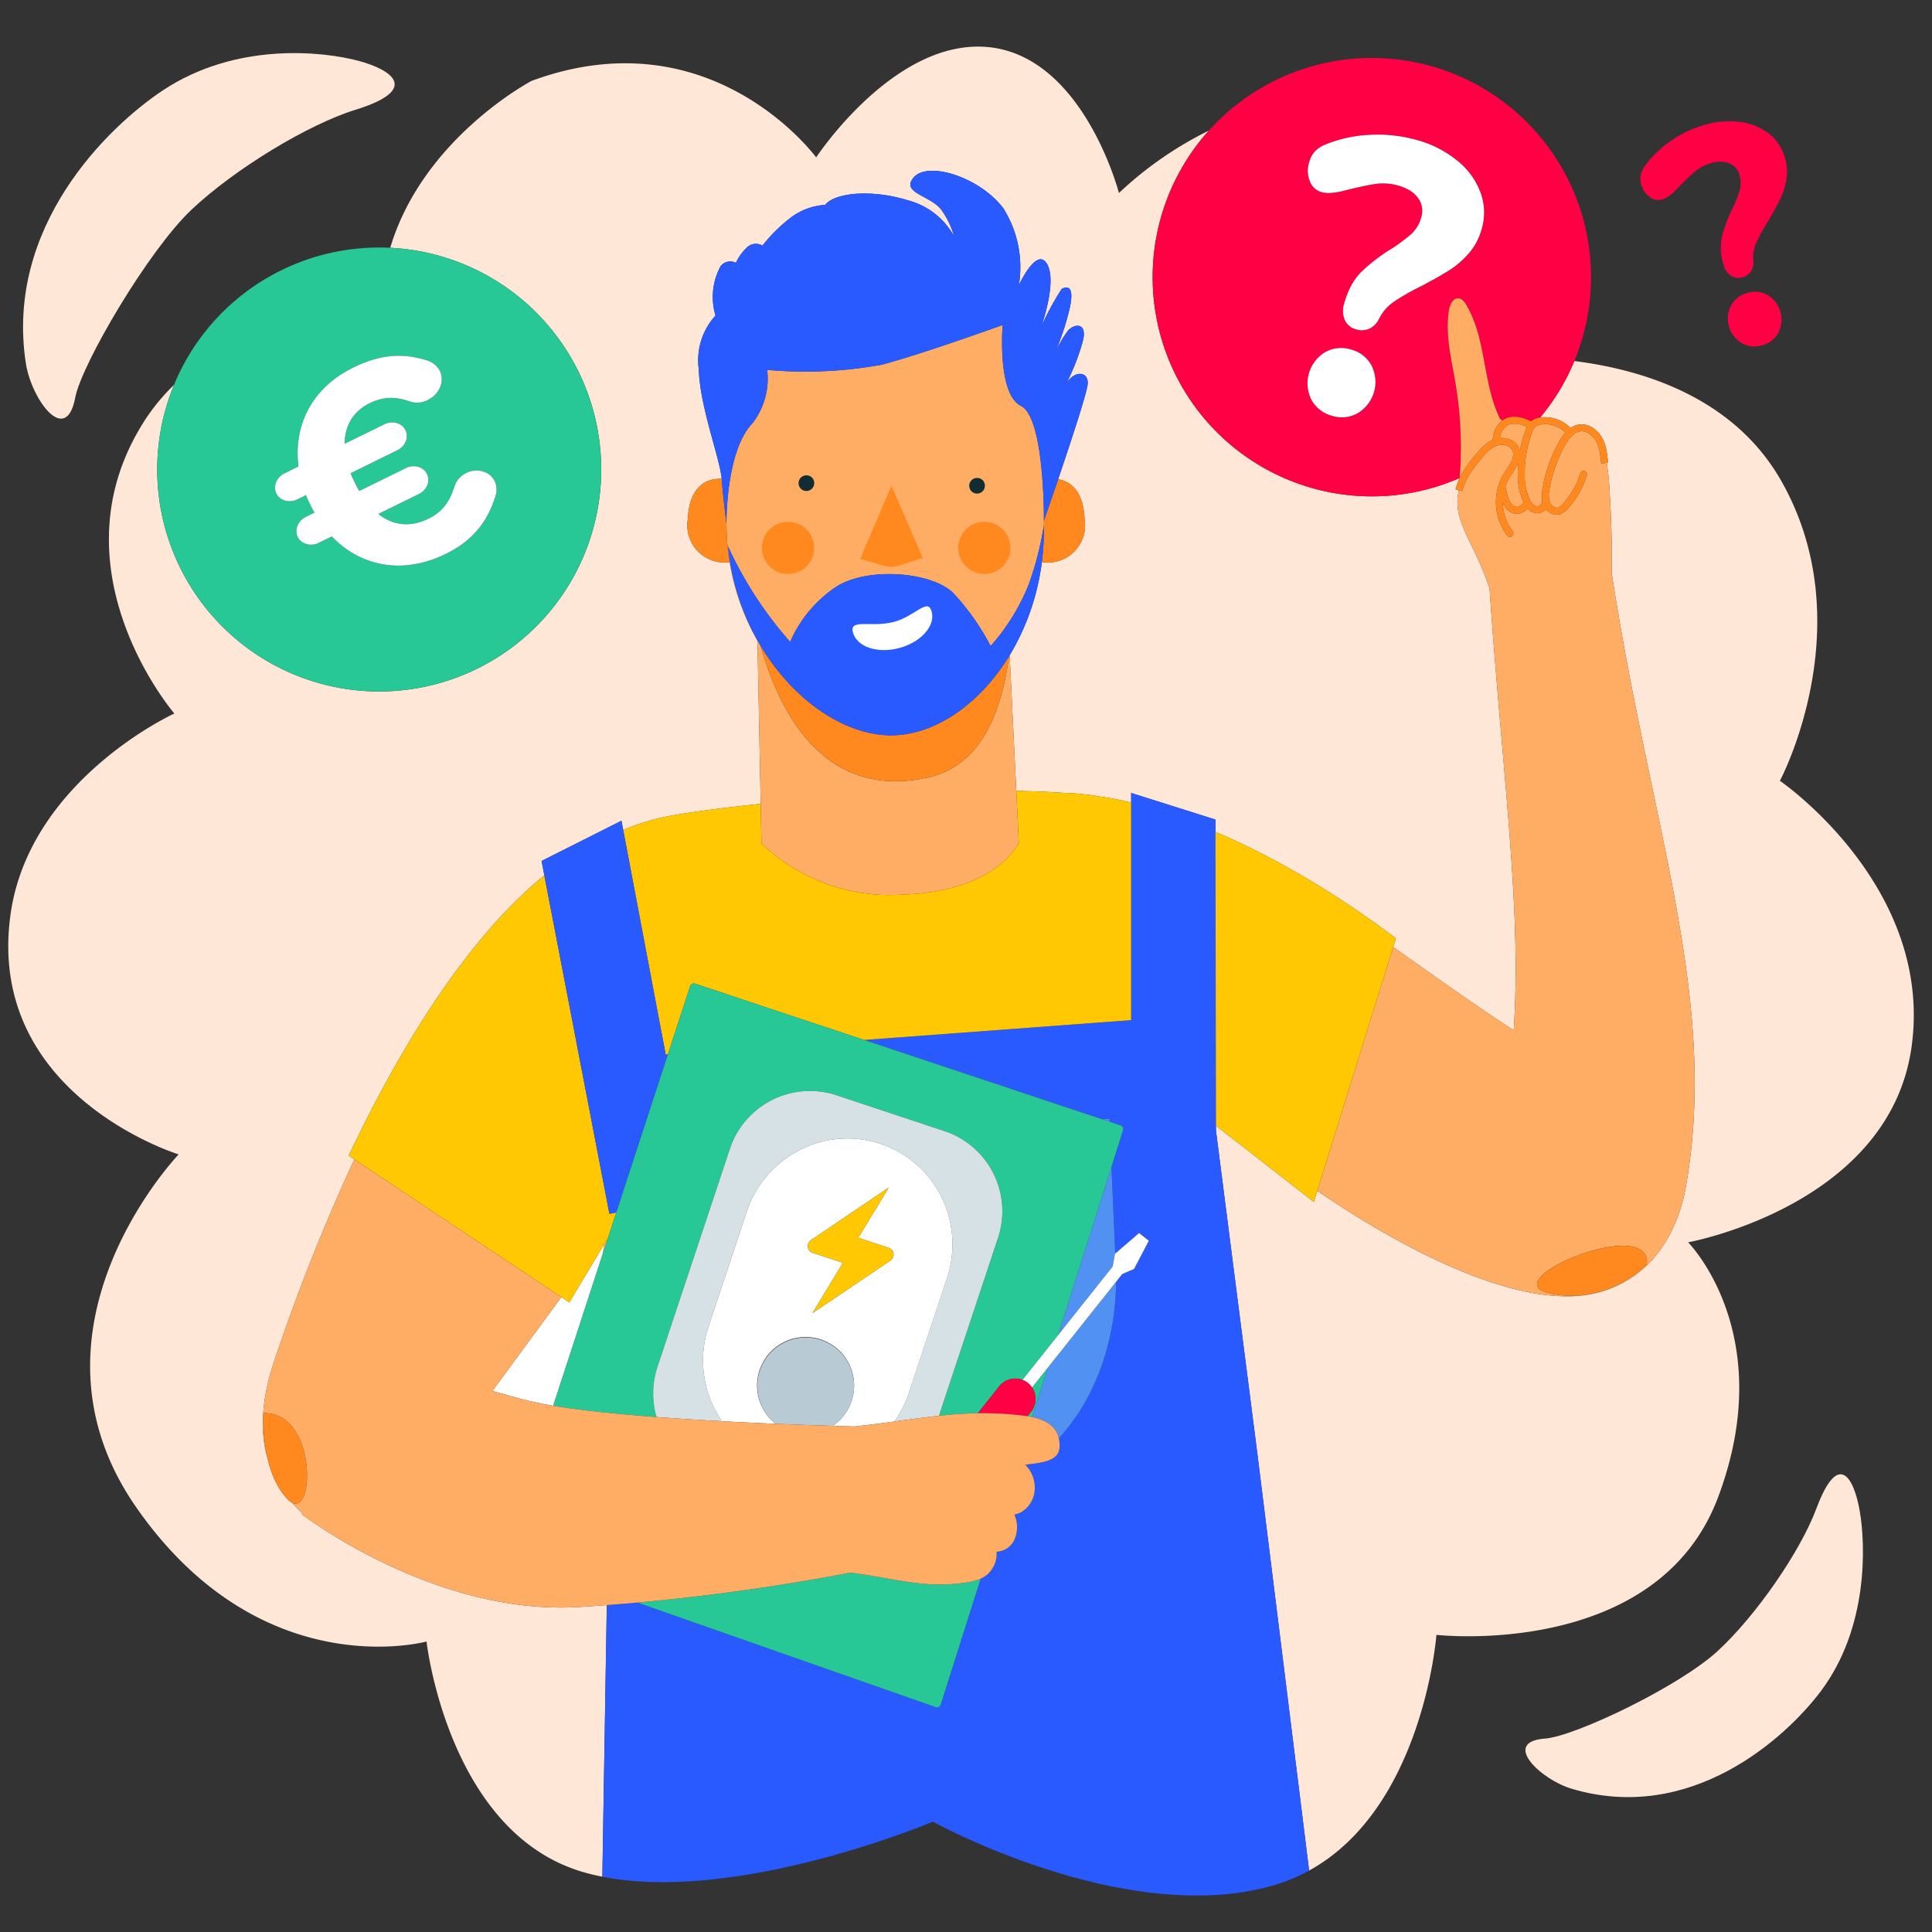 <?xml version="1.0" encoding="UTF-8"?>
<svg xmlns="http://www.w3.org/2000/svg" id="Calque_1" data-name="Calque 1" viewBox="0 0 800 800">
  <rect x="0" y="0" width="800" height="800" fill="#333333" stroke="none"/>
  <defs>
    <style>.cls-1{fill:#ffe7d7;}.cls-2{fill:#27c896;}.cls-3{fill:#fff;}.cls-4{fill:#f04;}.cls-5{fill:#285aff;}.cls-6{fill:#ffad64;}.cls-7{fill:#ff891f;}.cls-8{fill:#ffc802;}.cls-9{fill:#5091f2;}.cls-10{fill:#d6e1e6;}.cls-11{fill:#b8cad3;}.cls-12{fill:#122d32;}</style>
  </defs>
  <title>cout-installation-borne</title>
  <path class="cls-1" d="M239.8,665.416C179.495,669.073,125,627,125,627l.217-.459a55.092,55.092,0,0,1-4.3-4.336,7.469,7.469,0,0,1-1.968-1.568c-4.364-4.65-6.824-10.919-8.2-16.894-3.107-11.011-2.544-24.263,2.811-40.158a809.527,809.527,0,0,1,33.174-83.52l-2.327-1.549c32.4-68.374,62.185-100.887,81-116.011l-1.154-6,33.082-16.658.727,3.847a92.6,92.6,0,0,1,14.214-4.75c6.726-1.684,22.557-3.986,42.7-6.091l-1.327-67.52a98.3,98.3,0,0,1-11.511-32.545,15.414,15.414,0,0,1-17.318-17.811c.659-15.495,9.736-16.908,14.011-16.706-.729-8.566-9.05-29.856-9.474-45.333a27.417,27.417,0,0,1,6.919-22.268,26.732,26.732,0,0,1,2.162-20.538,5.036,5.036,0,0,1,6.267-1.3,20.584,20.584,0,0,1,4.97-6.7,5.322,5.322,0,0,1,6.054-.432,63.93,63.93,0,0,1,12.109-11.889,26.04,26.04,0,0,1,13.838-4.97c4.1-5.183,19.453-6.48,34.157-1.943a30.777,30.777,0,0,1,19.237,14.92,35.489,35.489,0,0,0-5.189-10.811c-4.324-6.054-17.291-7.132-11.456-13.619,5.835-6.7,27.018-.22,36.964,12.754a45.587,45.587,0,0,1,6.487,31.994s7.352-16.22,11.676-8.862-2.375,25.947-2.375,25.947a116.754,116.754,0,0,1,8.429-15.568c1.943-1.084,5.615-1.949,3.24,8.429a109.075,109.075,0,0,1-6.267,18.589,53.691,53.691,0,0,1,5.622-9.727c2.6-3.027,8.429-3.672,6.054,4.757a92.268,92.268,0,0,1-6.706,17.078c3.24-5.4,9.075-5.189,8.862,0-.119,3.336-7,24.183-12.252,39.673,4.531.765,10.421,4.157,10.948,16.525a15.431,15.431,0,0,1-17.7,17.759,98.662,98.662,0,0,1-13.322,38.582l2.736,56.17c7,.13,13.7.4,19.936.85a95.97,95.97,0,0,1,14.662,1.5,110.877,110.877,0,0,1,12.968,2.506v-4l34.9,11.021.008,5.094c20.885,8.891,46.182,22.676,74.714,44.06l-1.127,3.619c16.581,11.657,33.013,23.509,49.907,34.5,3.38-49.978-4.53-103.927-10.012-183.122a153.31,153.31,0,0,0-6.747-16.184c-3.515-7.217-7.714-14.915-6.244-22.822.061-.52.1-1.036.155-1.555l-1.207-.269a21.965,21.965,0,0,1,1.678-4.706v-.053A90.764,90.764,0,0,1,500.564,54.072,151.94,151.94,0,0,0,463.33,79.918s-14.5-56.033-53.554-60.354-71.818,45.617-71.818,45.617S294.689,5.986,220.106,33.5c0,0-44.948,23.591-58.52,69.094a91.924,91.924,0,1,1-89.553,56.8,83.8,83.8,0,0,0-14.619,18.822c-34.629,59.757,14.778,117.23,14.778,117.23S11.625,323.1,4.251,379.435c-9.721,74.182,69.73,98.578,69.73,98.578S4.757,550.182,56.554,624.358s120.068,55.35,120.068,55.35,8.854,79.809,65.567,95.685c2.357.66,4.772,1.22,7.227,1.7l1.843-112.461Q245.6,665.061,239.8,665.416Z"></path>
  <path class="cls-1" d="M737.02,323.311s34.511-64.7.451-124.369c-19.66-34.439-57.272-45.9-85.563-49.442a90.325,90.325,0,0,1-14.183,23.413,14.776,14.776,0,0,1,12.621,4.292,8.285,8.285,0,0,1,3.348-1.387c4.2-.7,7.96,2.322,9.683,5.427,1.713,3.088,2.14,6.527,2.488,10.379l-.538.048a109.893,109.893,0,0,1,1.152,11.26q1.1,17.351.941,34.752h.009c16.14,105.242,44.645,176.591,30.461,254.73-2.063,11.367-10.042,36.465-37.03,43-30.278,7.327-77.572-16.475-115.4-42.324l-1.434,4.605L503.5,466.12v1.986l17.185,134.067L542.079,774.55c47.366-26.018,52.71-97.588,52.71-97.588s91.452,10.385,116.691-57.127-12.472-105.42-12.472-105.42,83.735-15.146,92.6-81.417S737.02,323.311,737.02,323.311Z"></path>
  <path class="cls-1" d="M31.159,164.613c2.631-13.857,30.273-60.883,48.072-77.722s48.232-35.321,67.908-41.417c26.828-8.3,15.6-16.468,1.173-20.318s-50.387-7.94-80.861,12.258C44.887,52.364,1.932,93.7,10.715,150.487,13.008,165.341,27.287,184.987,31.159,164.613Z"></path>
  <path class="cls-1" d="M752.158,624.578c-6.635,17.783-24.886,44.3-40.878,59.053s-59.181,35.377-71.546,36.283c-18.175,1.32-1.832,16.947,11.083,20.779,49.328,14.667,88.519-20.939,103.153-40.414,19.771-26.323,18.533-60.592,16.118-74.537S761.227,600.337,752.158,624.578Z"></path>
  <path class="cls-2" d="M74.512,234.912a91.914,91.914,0,1,0-2.479-75.522A91.914,91.914,0,0,0,74.512,234.912ZM176.95,149.3a8.647,8.647,0,0,1,5.171,4.3c2.107,4.29-.147,9.654-4.949,12.014a9.516,9.516,0,0,1-7.482.634c-5.743-2.046-10.828-2.134-16.612.709-7.019,3.448-10.319,9.481-10.383,16.815l16.494-8.1c3.325-1.633,7.237-.514,8.682,2.428,1.5,3.063-.061,6.722-3.384,8.355l-19.327,9.5c.479,1.286,1.14,2.633,1.742,3.858a35.475,35.475,0,0,0,1.869,3.493l19.327-9.495c3.325-1.633,7.237-.514,8.682,2.427,1.5,3.063-.059,6.724-3.383,8.357l-16.741,8.225c6.023,4.8,13.187,5.689,20.819,1.939,5.908-2.9,8.642-6.984,10.72-13.329a9.365,9.365,0,0,1,4.891-5.6c4.43-2.177,9.749-.683,11.736,3.359a8.455,8.455,0,0,1,.564,5.5c-3.032,10.313-8.8,18.778-20.747,24.646-18.1,8.891-35.4,5.072-47.249-7.211l-5.416,2.662c-3.323,1.633-7.234.515-8.679-2.427s.059-6.722,3.382-8.355l3.57-1.753A33.448,33.448,0,0,1,128.5,209c-.6-1.227-1.324-2.7-1.8-3.983l-3.57,1.754c-3.323,1.633-7.235.513-8.681-2.429s.059-6.722,3.382-8.355l5.786-2.843c-2.122-16.451,5.064-32.3,22.669-40.953C158.591,146.148,167.9,146.442,176.95,149.3Z"></path>
  <path class="cls-3" d="M123.613,193.149l-5.786,2.843c-3.323,1.633-4.827,5.415-3.382,8.355s5.358,4.062,8.681,2.429l3.57-1.754c.479,1.286,1.2,2.756,1.8,3.983a33.448,33.448,0,0,0,1.749,3.247l-3.57,1.753c-3.323,1.633-4.827,5.415-3.382,8.355s5.356,4.06,8.679,2.427l5.416-2.662c11.844,12.283,29.153,16.1,47.249,7.211,11.941-5.867,17.715-14.333,20.747-24.646a8.455,8.455,0,0,0-.564-5.5c-1.987-4.043-7.306-5.536-11.736-3.359a9.365,9.365,0,0,0-4.891,5.6c-2.078,6.345-4.812,10.425-10.72,13.329-7.632,3.75-14.8,2.858-20.819-1.939L173.4,204.59c3.325-1.633,4.888-5.294,3.383-8.357-1.446-2.94-5.357-4.06-8.682-2.427L148.773,203.3a35.475,35.475,0,0,1-1.869-3.493c-.6-1.225-1.263-2.573-1.742-3.858l19.327-9.5c3.323-1.633,4.888-5.292,3.384-8.355-1.446-2.942-5.358-4.062-8.682-2.428l-16.494,8.1c.064-7.334,3.364-13.367,10.383-16.815,5.784-2.843,10.869-2.755,16.612-.709a9.516,9.516,0,0,0,7.482-.634c4.8-2.36,7.056-7.724,4.949-12.014a8.647,8.647,0,0,0-5.171-4.3c-9.045-2.857-18.358-3.151-30.667,2.9C128.677,160.846,121.491,176.7,123.613,193.149Z"></path>
  <path class="cls-4" d="M557.97,204.956a90.33,90.33,0,0,0,46.445-7.031,159.836,159.836,0,0,0-1.671-38.937c-1.7-10.119-4.375-20.369-2.762-30.5.372-2.336,1.7-5.2,4.025-4.948,1.417.151,2.406,1.459,3.142,2.694,8.468,14.22,6.68,32.671,14.13,47.463.337-.06.542.181.7.531a7.787,7.787,0,0,1,1.128-.739c3.635-1.9,7.8-.511,10.879.934a7.209,7.209,0,0,1,3.569-1.486c.058-.01.116-.014.174-.023a90.757,90.757,0,1,0-79.756,32.042Zm10.972-42.612a13.987,13.987,0,0,1-6.663,8.691,13.356,13.356,0,0,1-10.691,1.134A13.554,13.554,0,0,1,543,165.45a15.062,15.062,0,0,1,5.677-19.6,13.564,13.564,0,0,1,10.85-1.088,13.365,13.365,0,0,1,8.43,6.673,14,14,0,0,1,.985,10.909Zm34.7-95.643a30.479,30.479,0,0,1,9.476,13.194,24.1,24.1,0,0,1,.389,15.052,25.764,25.764,0,0,1-5.426,10.086,37.129,37.129,0,0,1-7.943,6.852q-4.228,2.661-11.166,6.35a97.5,97.5,0,0,0-11.783,6.69,18.7,18.7,0,0,0-6.247,7.257,8.421,8.421,0,0,1-3.991,3.939,7.606,7.606,0,0,1-5.344.265,7.044,7.044,0,0,1-4.8-3.983,10.021,10.021,0,0,1-.145-6.95q2.354-8.126,6.871-12.69a70.787,70.787,0,0,1,12.146-9.434,67.249,67.249,0,0,0,8.671-6.383,14.518,14.518,0,0,0,4.138-6.832,8.987,8.987,0,0,0-1.212-8.036q-2.507-3.576-8.082-5.191a22.818,22.818,0,0,0-10.081-.675q-4.984.8-13.557,2.981-5.362,1.211-8.387.334a7.236,7.236,0,0,1-4.8-4.586,11.593,11.593,0,0,1-.256-7.76,10.844,10.844,0,0,1,2.443-4.56,12.243,12.243,0,0,1,4.351-2.8,55.311,55.311,0,0,1,18.688-4,59.313,59.313,0,0,1,19.3,2.224A45.1,45.1,0,0,1,603.643,66.7Z"></path>
  <path class="cls-3" d="M567.589,55.824a55.311,55.311,0,0,0-18.688,4,12.243,12.243,0,0,0-4.351,2.8,10.844,10.844,0,0,0-2.443,4.56,11.593,11.593,0,0,0,.256,7.76,7.236,7.236,0,0,0,4.8,4.586q3.025.876,8.387-.334,8.574-2.18,13.557-2.981a22.818,22.818,0,0,1,10.081.675q5.576,1.615,8.082,5.191a8.987,8.987,0,0,1,1.212,8.036,14.518,14.518,0,0,1-4.138,6.832,67.249,67.249,0,0,1-8.671,6.383,70.787,70.787,0,0,0-12.146,9.434q-4.52,4.564-6.871,12.69a10.021,10.021,0,0,0,.145,6.95,7.044,7.044,0,0,0,4.8,3.983,7.606,7.606,0,0,0,5.344-.265,8.421,8.421,0,0,0,3.991-3.939,18.7,18.7,0,0,1,6.247-7.257,97.5,97.5,0,0,1,11.783-6.69q6.938-3.689,11.166-6.35a37.129,37.129,0,0,0,7.943-6.852A25.764,25.764,0,0,0,613.5,94.95a24.1,24.1,0,0,0-.389-15.052,30.479,30.479,0,0,0-9.469-13.2,45.1,45.1,0,0,0-16.75-8.652A59.313,59.313,0,0,0,567.589,55.824Z"></path>
  <path class="cls-3" d="M559.527,144.764a13.564,13.564,0,0,0-10.85,1.088A15.062,15.062,0,0,0,543,165.45a13.554,13.554,0,0,0,8.589,6.719,13.356,13.356,0,0,0,10.691-1.134,15.062,15.062,0,0,0,5.677-19.6A13.365,13.365,0,0,0,559.527,144.764Z"></path>
  <path class="cls-5" d="M503.5,468.106V466.12l-.2-121.664-.008-5.094-34.9-11.021v94.072L357.8,430.624l98.674,32.857,2.886-.21.052,1.188,4.6,1.532A1.6,1.6,0,0,1,465.036,468l-4.806,15.14,1.573,35.932,9.887-8.492,2.008,1.6,2.008,1.6L469.6,525.443l-4.9,2.113-2.552,3.21c-.214,25.859-9.3,49.245-23.711,64.8a13.261,13.261,0,0,1,.309,3.622c-.247,5.584-6.57,6.373-12.686,7.136l-.441.056c-.259.166-.525.318-.786.48a10.738,10.738,0,0,1,.876.976,13.351,13.351,0,0,1,2.673,9.841,11.491,11.491,0,0,1-5.119,8.229,8.312,8.312,0,0,1-3.237,1.206,12.917,12.917,0,0,1,.229,9.934,8.482,8.482,0,0,1-7.53,5.483h-.049A11.585,11.585,0,0,1,409,651.818a11.813,11.813,0,0,1-2.9,1.841l-16.575,52.212A1.606,1.606,0,0,1,388,706.989a1.635,1.635,0,0,1-.531-.09l-123.551-43.31q-6.217.562-12.655,1.047L249.415,777.1c56.6,11.154,136.862-22.791,136.862-22.791s79.864,44.133,140.984,26.382a72.919,72.919,0,0,0,14.818-6.137L520.685,602.173Z"></path>
  <path class="cls-6" d="M249.635,519.083l2.139-6.555-1.683,2.811C249.972,516.348,249.82,517.6,249.635,519.083Z"></path>
  <path class="cls-6" d="M660.882,182.631c-1.251-2.256-3.875-4.47-6.717-4-2.191.366-4.144,2.2-6.147,5.784a56.752,56.752,0,0,0-6.373,17.922,10.659,10.659,0,0,0,.109,5.667c.537,1.338,2.05,2.565,3.366,2.192a5.071,5.071,0,0,0,2.052-1.575,33.174,33.174,0,0,0,7.159-12.592,1.427,1.427,0,1,1,2.73.833,36.033,36.033,0,0,1-7.78,13.683,7.468,7.468,0,0,1-3.379,2.4,5.54,5.54,0,0,1-5.776-2.147,5.19,5.19,0,0,1-.937.832,4.667,4.667,0,0,1-4.43.514,6.044,6.044,0,0,1-2.222-1.575,6.643,6.643,0,0,1-3.7,2.152,4.8,4.8,0,0,1-.663.047,6.128,6.128,0,0,1-4.821-2.668,9.562,9.562,0,0,1-1.065-1.942,19.455,19.455,0,0,0,4.053,11.8,1.427,1.427,0,0,1-2.234,1.777,22.813,22.813,0,0,1-1.571-25.306c.36-.591.753-1.19,1.152-1.8,1.874-2.862,3.645-5.564,2.607-8.014-.967-2.286-4.245-2.909-6.577-2.038-2.65.989-4.711,3.331-6.763,5.849-3.309,4.059-6.367,8.1-7.433,12.878l-1.579-.352c-.056.519-.094,1.035-.155,1.555-1.47,7.907,2.729,15.6,6.244,22.822a153.31,153.31,0,0,1,6.747,16.184c5.482,79.2,13.392,133.144,10.012,183.122-16.894-10.991-33.326-22.842-49.907-34.5L545.46,493.085c37.831,25.849,85.126,49.651,115.4,42.324,26.988-6.531,34.967-31.628,37.03-43,14.184-78.139-14.321-149.488-30.461-254.73h-.009q.146-17.386-.941-34.752a109.893,109.893,0,0,0-1.152-11.26l-2.306.208C662.7,188.359,662.323,185.231,660.882,182.631Zm21.063,340.828S665.569,540.8,641.68,535.546,683.777,502.8,681.945,523.459Z"></path>
  <path class="cls-6" d="M628.489,195.912c0-1.433.07-2.86.191-4.279a29.186,29.186,0,0,1-2.607,4.56c-.38.581-.756,1.155-1.1,1.719a17.939,17.939,0,0,0-1.619,3.485c.228,1,.454,2.01.709,3.006a11.642,11.642,0,0,0,1.589,4.007,3.285,3.285,0,0,0,2.787,1.483c1.008-.141,2.39-1.441,2.389-1.93A26.935,26.935,0,0,1,628.489,195.912Z"></path>
  <path class="cls-6" d="M638.022,175.752a4.438,4.438,0,0,0-2.2.852,6.006,6.006,0,0,0-1.43,2.5,48.272,48.272,0,0,0-3.05,16.818,24.014,24.014,0,0,0,2.123,10.957,5.013,5.013,0,0,0,2.343,2.614,1.851,1.851,0,0,0,1.76-.212,2.486,2.486,0,0,0,1.034-2.012,16.123,16.123,0,0,1,.229-5.419,59.594,59.594,0,0,1,6.694-18.823,22.155,22.155,0,0,1,2.679-3.9A11.851,11.851,0,0,0,638.022,175.752Z"></path>
  <path class="cls-6" d="M610.74,188.624c2.155-2.645,4.353-5.109,7.332-6.436a15.115,15.115,0,0,1,.32-2.073,10.249,10.249,0,0,1,3.585-5.888c-.155-.351-.359-.591-.7-.531-7.45-14.792-5.662-33.243-14.13-47.463-.736-1.235-1.724-2.543-3.142-2.694-2.325-.249-3.654,2.612-4.025,4.948-1.613,10.133,1.066,20.383,2.762,30.5a159.836,159.836,0,0,1,1.671,38.937v.053A48.017,48.017,0,0,1,610.74,188.624Z"></path>
  <path class="cls-6" d="M628.922,185.5a6.817,6.817,0,0,1,.4,1.3,51.191,51.191,0,0,1,2.4-8.7c.16-.429.349-.877.559-1.323-2.432-1.088-5.475-2.005-7.852-.762a7.044,7.044,0,0,0-3.253,4.739c-.049.211-.086.423-.122.636C624.218,181.125,627.631,182.454,628.922,185.5Z"></path>
  <path class="cls-7" d="M633.984,174.422c-3.074-1.445-7.244-2.829-10.879-.934a7.787,7.787,0,0,0-1.128.739,10.249,10.249,0,0,0-3.585,5.888,15.115,15.115,0,0,0-.32,2.073c-2.979,1.327-5.177,3.792-7.332,6.436a48.014,48.014,0,0,0-6.328,9.354,21.965,21.965,0,0,0-1.678,4.706l1.207.269,1.579.352c1.067-4.78,4.124-8.819,7.433-12.878,2.052-2.518,4.113-4.86,6.763-5.849,2.331-.871,5.609-.248,6.577,2.038,1.037,2.45-.733,5.152-2.607,8.014-.4.608-.792,1.207-1.152,1.8a22.813,22.813,0,0,0,1.571,25.306,1.427,1.427,0,0,0,2.234-1.777h0a19.455,19.455,0,0,1-4.053-11.8,9.562,9.562,0,0,0,1.065,1.942,6.128,6.128,0,0,0,4.821,2.668,4.8,4.8,0,0,0,.663-.047,6.643,6.643,0,0,0,3.7-2.152,6.044,6.044,0,0,0,2.222,1.575,4.667,4.667,0,0,0,4.43-.514,5.19,5.19,0,0,0,.937-.832,5.54,5.54,0,0,0,5.776,2.147,7.468,7.468,0,0,0,3.379-2.4,36.033,36.033,0,0,0,7.78-13.683,1.427,1.427,0,1,0-2.73-.833,33.174,33.174,0,0,1-7.159,12.592,5.071,5.071,0,0,1-2.052,1.575c-1.316.373-2.829-.854-3.366-2.192a10.659,10.659,0,0,1-.109-5.667,56.752,56.752,0,0,1,6.373-17.922c2-3.58,3.956-5.418,6.147-5.784,2.842-.474,5.466,1.74,6.717,4,1.441,2.6,1.823,5.728,2.14,9.251l2.306-.208.538-.048c-.347-3.852-.775-7.291-2.488-10.379s-5.482-6.129-9.683-5.427a8.285,8.285,0,0,0-3.348,1.387,14.776,14.776,0,0,0-12.621-4.292c-.058.009-.116.013-.174.023A7.209,7.209,0,0,0,633.984,174.422Zm-9.557,1.6c2.377-1.244,5.42-.326,7.852.762-.21.446-.4.894-.559,1.323a51.191,51.191,0,0,0-2.4,8.7,6.817,6.817,0,0,0-.4-1.3c-1.291-3.049-4.7-4.377-7.871-4.108.037-.213.074-.426.122-.636a7.044,7.044,0,0,1,3.255-4.744ZM628.44,209.9a3.285,3.285,0,0,1-2.787-1.483,11.642,11.642,0,0,1-1.589-4.007c-.255-1-.481-2-.709-3.006a17.939,17.939,0,0,1,1.619-3.485c.344-.564.72-1.138,1.1-1.719a29.186,29.186,0,0,0,2.607-4.56c-.121,1.419-.188,2.845-.191,4.279a26.935,26.935,0,0,0,2.339,12.052c0,.485-1.381,1.785-2.39,1.926Zm17.088-26.87a59.594,59.594,0,0,0-6.694,18.823,16.123,16.123,0,0,0-.229,5.419,2.486,2.486,0,0,1-1.034,2.012,1.851,1.851,0,0,1-1.76.212,5.013,5.013,0,0,1-2.343-2.614c-1.439-2.854-2.134-6.438-2.123-10.957A48.272,48.272,0,0,1,634.4,179.1a6.006,6.006,0,0,1,1.43-2.5,4.438,4.438,0,0,1,2.2-.852,11.851,11.851,0,0,1,10.184,3.377,22.158,22.158,0,0,0-2.682,3.9Z"></path>
  <path class="cls-6" d="M374.093,370.412c38.694-1.3,47.775-21.4,47.775-21.4l-1.048-21.52-2.736-56.17c-.088.146-.182.285-.271.43-2.974,22.27-11.143,45.128-33.309,50.136-30.389,6.87-56.144-7.832-69.607-54.565a98.258,98.258,0,0,1-13.442-41.092,160.185,160.185,0,0,0,25.727,39.559,52.559,52.559,0,0,1,19.886-23.345c13.632-7.784,38.914-5.4,47.562,3.027a98.763,98.763,0,0,1,15.57,22.044,87.819,87.819,0,0,0,15.781-25.508,135.668,135.668,0,0,0,6.267-24.43v1.943q0-1.939.008-3.89h0s.426-42.593-9.514-47.562-7.564-33.5-7.564-33.5S382.961,146.238,365.238,151a177.067,177.067,0,0,1-47.562,2.162,30.258,30.258,0,0,1-6.054,22.048c-9.832,10.2-10.736,34.462-10.808,40.394v1.327a97.213,97.213,0,0,0,1.324,15.861,98.3,98.3,0,0,0,11.511,32.545l1.327,67.52.322,16.375A76.856,76.856,0,0,0,374.093,370.412Z"></path>
  <path class="cls-7" d="M432.247,219.521a104.028,104.028,0,0,1-.84,13.215,15.431,15.431,0,0,0,17.7-17.759c-.526-12.368-6.417-15.76-10.948-16.525-3.248,9.575-5.875,17.1-5.9,17.179Q432.248,217.582,432.247,219.521Z"></path>
  <path class="cls-7" d="M300.81,216.927V215.6C300.8,216.452,300.81,216.927,300.81,216.927Z"></path>
  <path class="cls-7" d="M298.867,198.771c-.008-.158-.025-.331-.04-.5-4.275-.2-13.352,1.212-14.011,16.706a15.414,15.414,0,0,0,17.318,17.811,97.217,97.217,0,0,1-1.324-15.861S299.513,206.768,298.867,198.771Z"></path>
  <path class="cls-7" d="M368.039,304.487c-19.287-.563-39.94-15.066-53.141-37.168,13.463,46.733,39.218,61.435,69.607,54.565,22.165-5.008,30.334-27.866,33.309-50.136C405.322,292.067,386.425,304.862,368.039,304.487Z"></path>
  <path class="cls-5" d="M432.247,217.579a135.668,135.668,0,0,1-6.267,24.43,87.819,87.819,0,0,1-15.78,25.507,98.763,98.763,0,0,0-15.568-22.048c-8.649-8.429-33.93-10.811-47.562-3.027a52.559,52.559,0,0,0-19.886,23.345,160.185,160.185,0,0,1-25.727-39.559A98.258,98.258,0,0,0,314.9,267.319c13.2,22.1,33.854,36.6,53.141,37.168,18.387.375,37.284-12.42,49.775-32.739.089-.145.183-.284.271-.43a98.662,98.662,0,0,0,13.322-38.582,104.028,104.028,0,0,0,.84-13.215Z"></path>
  <path class="cls-5" d="M300.81,216.927s-.007-.475,0-1.327c.072-5.932.976-30.19,10.808-40.394a30.258,30.258,0,0,0,6.054-22.048A177.067,177.067,0,0,0,365.238,151c17.724-4.757,49.938-16.426,49.938-16.426s-2.375,28.535,7.564,33.5,9.514,47.562,9.514,47.562h0c.027-.078,2.654-7.6,5.9-17.179,5.255-15.49,12.133-36.337,12.252-39.673.213-5.189-5.622-5.4-8.862,0a92.268,92.268,0,0,0,6.706-17.078c2.375-8.429-3.46-7.784-6.054-4.757a53.691,53.691,0,0,0-5.622,9.727,109.075,109.075,0,0,0,6.267-18.589c2.375-10.379-1.3-9.514-3.24-8.429a116.754,116.754,0,0,0-8.429,15.568s6.7-18.589,2.375-25.947-11.676,8.862-11.676,8.862a45.587,45.587,0,0,0-6.487-31.994c-9.946-12.973-31.129-19.453-36.964-12.754-5.835,6.487,7.132,7.564,11.456,13.619a35.489,35.489,0,0,1,5.189,10.811A30.777,30.777,0,0,0,375.829,82.9c-14.7-4.537-30.052-3.24-34.157,1.943a26.04,26.04,0,0,0-13.838,4.97A63.931,63.931,0,0,0,315.726,101.7a5.322,5.322,0,0,0-6.054.432,20.584,20.584,0,0,0-4.97,6.7,5.036,5.036,0,0,0-6.267,1.3,26.732,26.732,0,0,0-2.162,20.538,27.417,27.417,0,0,0-6.919,22.268c.424,15.477,8.745,36.767,9.474,45.333.014.168.031.341.04.5C299.513,206.768,300.81,216.927,300.81,216.927Z"></path>
  <path class="cls-3" d="M235.741,539.307l-3.3-2.2-28.559,38.879c5.149,1.5,10.509,2.955,15.976,4.286,2.668.649,5.769,1.261,9.21,1.838l20.571-63.027c.184-1.477.336-2.735.456-3.743Z"></path>
  <path class="cls-8" d="M235.741,539.307l14.351-23.967,1.683-2.811,3.415-10.462-2.841.555L225.406,362.505c-18.817,15.124-48.6,47.637-81,116.011l2.327,1.549,85.707,57.043Z"></path>
  <path class="cls-8" d="M440.756,328.339c-6.241-.445-12.937-.72-19.936-.85l1.048,21.52s-9.081,20.105-47.775,21.4a76.856,76.856,0,0,1-58.8-21.183l-.322-16.375c-20.139,2.105-35.971,4.407-42.7,6.091a92.6,92.6,0,0,0-14.214,4.75l17.587,93.029.889-.066,9.241-28.314a1.608,1.608,0,0,1,.8-.935,1.589,1.589,0,0,1,1.228-.089l69.989,23.3,110.587-8.21V332.345a110.877,110.877,0,0,0-12.968-2.506A95.971,95.971,0,0,0,440.756,328.339Z"></path>
  <path class="cls-8" d="M578.009,388.516c-28.532-21.384-53.829-35.169-74.714-44.06l.2,121.664,40.529,31.57,1.434-4.605,31.424-100.95Z"></path>
  <polygon class="cls-5" points="252.348 502.621 255.19 502.066 276.538 436.657 275.649 436.723 258.061 343.694 257.334 339.848 224.252 356.506 225.406 362.505 252.348 502.621"></polygon>
  <polygon class="cls-9" points="438.07 552.941 460.744 524.414 461.697 519.161 461.802 519.071 460.229 483.138 438.07 552.941"></polygon>
  <path class="cls-9" d="M427.331,586.771c4.842,1.042,9.815,3.281,11.1,8.793,14.416-15.553,23.5-38.939,23.711-64.8L433.78,566.446Z"></path>
  <path class="cls-9" d="M424.829,606.858c.261-.162.527-.314.786-.48l-1.126.143C424.605,606.627,424.716,606.745,424.829,606.858Z"></path>
  <polygon class="cls-9" points="459.36 463.27 456.474 463.481 459.412 464.459 459.36 463.27"></polygon>
  <path class="cls-2" d="M286.583,407.408a1.608,1.608,0,0,0-.8.935l-9.241,28.314L255.19,502.066l-3.415,10.462-2.139,6.555L229.064,582.11c11.492,1.925,26.815,3.454,42.781,4.655a35.219,35.219,0,0,1,.443-20.894l29.9-90.007a34.941,34.941,0,0,1,44.051-22.383l45.071,14.97a34.94,34.94,0,0,1,21.9,44.291L388.8,586.254c5.334-.576,10.624-.981,16.108-1.071l8.879-11.171a8.461,8.461,0,0,1,9.625-2.62l14.665-18.451,22.159-69.8,4.8-15.141a1.6,1.6,0,0,0-1.022-2.007l-4.6-1.532-2.938-.978L357.8,430.624l-69.989-23.3A1.589,1.589,0,0,0,286.583,407.408Z"></path>
  <path class="cls-2" d="M399.658,655.323a68.773,68.773,0,0,1-10.412.789c-7.684,0-14.766-1.247-22.6-2.624-4.506-.793-9.312-1.638-14.617-2.288-14.741,2.871-47.773,8.742-88.121,12.389L387.464,706.9a1.635,1.635,0,0,0,.531.09,1.606,1.606,0,0,0,1.529-1.118L406.1,653.659A23.717,23.717,0,0,1,399.658,655.323Z"></path>
  <path class="cls-2" d="M426.978,584.5l-1.526,1.919c.619.1,1.247.215,1.879.351l6.452-20.323-6.426,8.085A8.462,8.462,0,0,1,426.978,584.5Z"></path>
  <path class="cls-10" d="M293.4,549.3l15.787-47.531c7.687-23.142,32.477-35.738,55.371-28.134s35.221,32.529,27.534,55.671L376.3,576.837a44.582,44.582,0,0,1-5.965,11.787l3.369-.458c5.2-.709,10.158-1.383,15.082-1.915l24.417-73.512a34.94,34.94,0,0,0-21.9-44.291l-45.071-14.97a34.941,34.941,0,0,0-44.051,22.383l-29.9,90.007a35.219,35.219,0,0,0-.443,20.894c9.028.679,18.259,1.253,27.119,1.734A44.244,44.244,0,0,1,293.4,549.3Z"></path>
  <path class="cls-3" d="M376.308,576.841,392.1,529.31c7.687-23.143-4.641-48.067-27.534-55.671s-47.684,4.992-55.371,28.134L293.4,549.3a44.244,44.244,0,0,0,5.561,39.2c7.847.426,15.4.779,22.255,1.068a20.094,20.094,0,1,1,23.541.857c5.6.171,8.921.247,8.958.248,5.945-.627,11.377-1.335,16.625-2.045A44.582,44.582,0,0,0,376.308,576.841Zm-6.465-56.388a2.864,2.864,0,0,1-1.427,1.7l-31.98,21.558,12.6-20.8-12.728-4.228a2.809,2.809,0,0,1-1.646-3.616l.019-.048a2.861,2.861,0,0,1,1.427-1.7l31.9-21.584-12.6,20.8,12.806,4.253a2.866,2.866,0,0,1,1.63,3.665Z"></path>
  <path class="cls-11" d="M352.676,579.989a20.018,20.018,0,1,0-31.456,9.578c9.558.4,17.764.681,23.541.857A20.264,20.264,0,0,0,352.676,579.989Z"></path>
  <path class="cls-8" d="M368.216,516.789l-12.806-4.253,12.6-20.8-31.9,21.584a2.861,2.861,0,0,0-1.427,1.7,2.809,2.809,0,0,0,1.579,3.645l.048.019,12.728,4.228-12.6,20.8,31.98-21.558a2.99,2.99,0,0,0-.2-5.367Z"></path>
  <path class="cls-3" d="M460.744,524.414,438.07,552.941,423.4,571.392a8.368,8.368,0,0,1,3.951,3.141l6.426-8.085,28.362-35.682,2.552-3.21,4.9-2.113,6.106-11.672-2.008-1.6-2.008-1.6-9.887,8.492-.106.091Z"></path>
  <path class="cls-4" d="M420.455,585.822l.438.043c1.334.132,2.909.289,4.56.556l1.526-1.919a8.462,8.462,0,0,0,.379-9.968,8.368,8.368,0,0,0-3.951-3.141,8.461,8.461,0,0,0-9.625,2.62l-8.882,11.17A133.729,133.729,0,0,1,420.455,585.822Z"></path>
  <path class="cls-6" d="M427.331,586.771c-.632-.136-1.26-.251-1.879-.351-1.651-.267-3.225-.424-4.56-.556l-.438-.043a133.721,133.721,0,0,0-15.553-.638c-5.484.089-10.774.494-16.108,1.071-4.924.532-9.887,1.206-15.082,1.915l-3.369.458c-5.247.71-10.679,1.418-16.625,2.045-.037,0-3.358-.077-8.958-.248-5.777-.176-13.983-.455-23.541-.857-6.86-.289-14.408-.642-22.255-1.068-8.86-.481-18.09-1.055-27.119-1.734-15.966-1.2-31.289-2.73-42.781-4.655-3.441-.577-6.542-1.188-9.21-1.838-5.467-1.331-10.827-2.785-15.976-4.286l28.559-38.879-85.707-57.043a809.527,809.527,0,0,0-33.174,83.52c-5.355,15.9-5.918,29.147-2.811,40.158a71.1,71.1,0,0,1-1.62-18.581c21.645-.6,21.379,41.978,11.79,37.043a55.092,55.092,0,0,0,4.3,4.336L125,627s54.495,42.073,114.8,38.416q5.8-.352,11.459-.78,6.431-.483,12.655-1.047c40.349-3.647,73.38-9.518,88.121-12.389,5.3.649,10.111,1.495,14.617,2.288,7.828,1.377,14.911,2.624,22.6,2.624a68.773,68.773,0,0,0,10.412-.789,23.719,23.719,0,0,0,6.439-1.664,11.813,11.813,0,0,0,2.9-1.841,11.585,11.585,0,0,0,3.674-9.291h.049a8.482,8.482,0,0,0,7.53-5.483,12.917,12.917,0,0,0-.229-9.934,8.312,8.312,0,0,0,3.237-1.206,11.491,11.491,0,0,0,5.119-8.229,13.351,13.351,0,0,0-2.673-9.841,10.738,10.738,0,0,0-.876-.976c-.113-.113-.223-.231-.34-.337l1.126-.143.441-.056c6.116-.763,12.439-1.552,12.686-7.136a13.261,13.261,0,0,0-.309-3.622C437.146,590.052,432.173,587.814,427.331,586.771Z"></path>
  <path class="cls-7" d="M109.126,585.162a71.1,71.1,0,0,0,1.62,18.581c1.378,5.975,3.838,12.244,8.2,16.894a7.469,7.469,0,0,0,1.968,1.568C130.506,627.14,130.772,584.56,109.126,585.162Z"></path>
  <path class="cls-7" d="M641.68,535.546c23.89,5.259,40.266-12.087,40.266-12.087C683.777,502.8,617.79,530.287,641.68,535.546Z"></path>
  <path class="cls-4" d="M683.04,81.544a5.714,5.714,0,0,0,5.131,1.081,13.87,13.87,0,0,0,5.491-3.712q4.849-5.029,7.861-7.639a18.018,18.018,0,0,1,7.047-3.739,11.273,11.273,0,0,1,7.584.123,7.1,7.1,0,0,1,4.156,4.891,11.465,11.465,0,0,1,.064,6.307,53.1,53.1,0,0,1-3.166,7.891,55.9,55.9,0,0,0-4.229,11.384,23.073,23.073,0,0,0,.665,11.376,7.914,7.914,0,0,0,2.988,4.605,5.563,5.563,0,0,0,4.881.675,6.007,6.007,0,0,0,3.477-2.4,6.65,6.65,0,0,0,1.041-4.3,14.768,14.768,0,0,1,1.175-7.47,76.982,76.982,0,0,1,5.127-9.391q3.123-5.362,4.854-8.907a29.319,29.319,0,0,0,2.482-7.9,20.344,20.344,0,0,0-.552-9.027A19.034,19.034,0,0,0,732.6,55.45a24.068,24.068,0,0,0-11.848-4.915A35.616,35.616,0,0,0,705.9,51.693a46.838,46.838,0,0,0-13.883,6.535A43.678,43.678,0,0,0,681.14,68.685a9.668,9.668,0,0,0-1.757,3.688,8.563,8.563,0,0,0,.256,4.077A9.155,9.155,0,0,0,683.04,81.544Z"></path>
  <path class="cls-4" d="M732.035,122.25a10.554,10.554,0,0,0-8.434-.974,10.71,10.71,0,0,0-6.831,5.243,11.894,11.894,0,0,0,4.34,15.517,10.7,10.7,0,0,0,8.56.938,10.547,10.547,0,0,0,6.705-5.208,11.894,11.894,0,0,0-4.34-15.517Z"></path>
  <path class="cls-7" d="M369.123,201.146,356.15,231.41l9.727,2.808a10.339,10.339,0,0,0,6.267,0l9.946-3.24Z"></path>
  <path class="cls-12" d="M337.149,200.068a3.24,3.24,0,1,1-3.24-3.24h0a3.187,3.187,0,0,1,3.24,3.133Q337.15,200.014,337.149,200.068Z"></path>
  <path class="cls-12" d="M407.817,201.146a3.24,3.24,0,1,1-3.24-3.24h0a3.187,3.187,0,0,1,3.24,3.133Q407.818,201.092,407.817,201.146Z"></path>
  <path class="cls-3" d="M353.169,261.841c1.623,6.054,10.219,8.9,19.194,6.493s15-9.168,13.432-15.016c-1.623-6.054-6.653,1.79-15.661,4.2C360.953,259.978,351.606,255.993,353.169,261.841Z"></path>
  <path class="cls-7" d="M326.318,237.684a10.811,10.811,0,1,0-10.811-10.811,10.811,10.811,0,0,0,10.811,10.811Z"></path>
  <path class="cls-7" d="M407.6,237.684a10.811,10.811,0,1,0-10.811-10.811A10.811,10.811,0,0,0,407.6,237.684Z"></path>
</svg>
